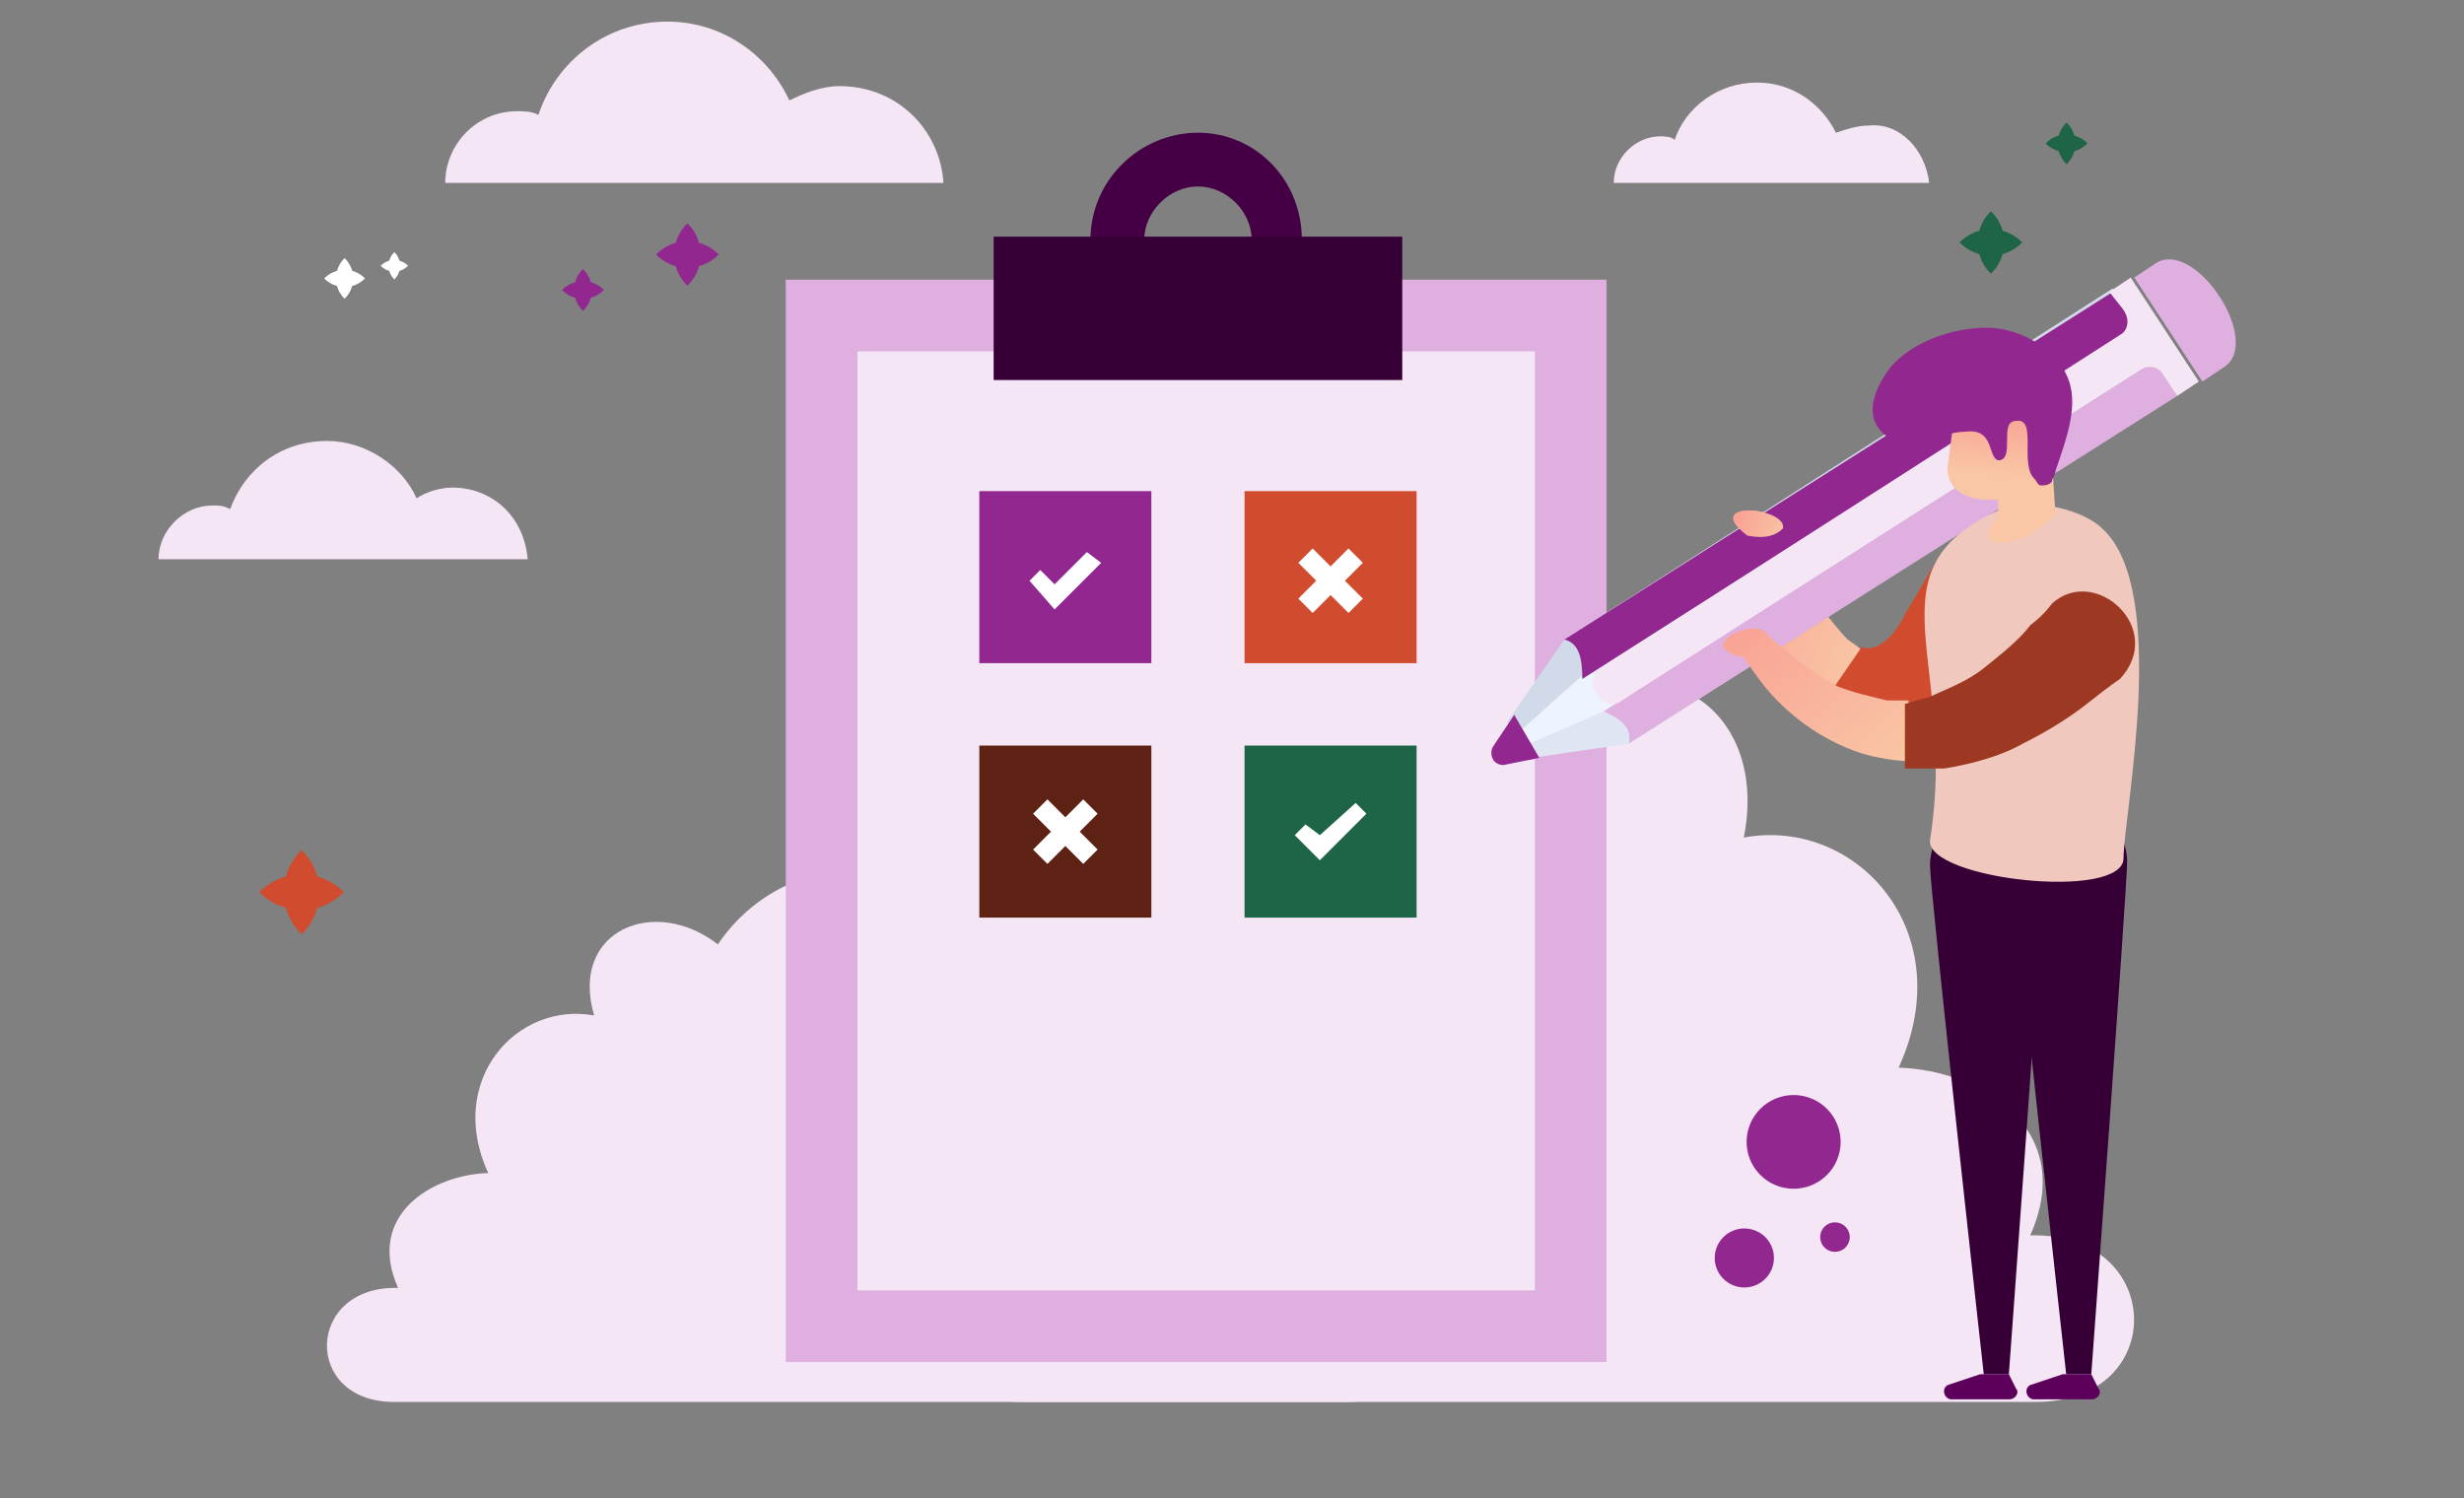 <svg width="342" height="208" viewBox="0 0 342 208" fill="none" xmlns="http://www.w3.org/2000/svg">
<rect x="0" y="0" width="342" height="208" fill="#808080" stroke="none"/>
<path d="M141.783 194.601C131.362 194.601 131.521 186.413 136.493 184.325C117.579 180.147 120.624 157.837 136.01 150.935C125.271 141.785 145.484 125.091 149.973 121.239C145.919 90.774 199.396 72.275 218.476 98.603C230.34 89.128 245.566 98.444 242.038 116.259C257.748 113.368 272.174 129.42 263.521 148.203C274.901 148.521 288.367 156.71 281.793 171.482C300.549 170.998 301.191 194.601 282.594 194.601H141.783Z" fill="#F5E6F5"/>
<path d="M187.083 194.604C194.217 194.604 192.055 188.539 187.594 187.571C190.812 180.454 187.649 158.504 158.591 161.132C162.037 150.239 153.149 139.485 142.487 146.014C143.288 118.828 112.006 112.79 99.638 131.089C90.751 124.201 79.004 129.243 82.471 140.958C71.712 138.98 61.837 149.97 67.762 162.833C59.972 163.054 50.747 168.656 55.249 178.774C42.405 178.442 41.97 194.604 54.703 194.604H187.083Z" fill="#F5E6F5"/>
<path d="M83.823 40.251C83.322 40.767 82.692 41.141 81.997 41.333C81.805 42.025 81.43 42.653 80.912 43.152C80.393 42.653 80.018 42.025 79.826 41.333C79.132 41.141 78.501 40.767 78 40.251C78.501 39.735 79.131 39.361 79.826 39.169C80.019 38.477 80.394 37.849 80.912 37.349C81.43 37.849 81.805 38.477 81.997 39.169C82.692 39.361 83.322 39.734 83.823 40.251Z" fill="#91278F"/>
<path d="M99.75 35.326C99.003 36.096 98.063 36.653 97.027 36.939C96.74 37.971 96.182 38.908 95.409 39.652C94.636 38.908 94.078 37.971 93.79 36.939C92.755 36.653 91.815 36.096 91.067 35.326C91.815 34.556 92.755 33.999 93.79 33.713C94.078 32.681 94.636 31.744 95.409 31C96.181 31.744 96.74 32.681 97.027 33.713C98.063 33.999 99.003 34.556 99.75 35.326Z" fill="#91278F"/>
<path d="M36 123.841C37.009 124.88 38.278 125.632 39.676 126.018C40.064 127.411 40.818 128.676 41.86 129.681C42.903 128.676 43.658 127.411 44.045 126.018C45.444 125.632 46.713 124.88 47.721 123.841C46.713 122.801 45.444 122.05 44.045 121.663C43.658 120.27 42.904 119.005 41.86 118C40.818 119.005 40.063 120.27 39.675 121.663C38.277 122.049 37.008 122.801 36 123.841Z" fill="#D14C2E"/>
<path d="M73.243 77.628H22C22 73.648 25.483 70.166 29.462 70.166C30.457 70.166 30.955 70.166 31.95 70.663C33.94 65.191 38.915 61.211 45.383 61.211C50.855 61.211 55.83 64.693 57.82 69.171C59.312 68.176 61.303 67.678 62.795 67.678C68.267 67.678 72.745 71.658 73.243 77.628Z" fill="#F5E6F5"/>
<path d="M130.952 25.387H61.8C61.8 19.915 66.278 15.438 71.75 15.438C72.745 15.438 73.74 15.438 74.735 15.935C77.222 8.472 84.188 3 92.645 3C100.107 3 106.575 7.477 109.56 13.945C111.55 12.95 114.037 11.955 116.525 11.955C124.485 11.955 130.455 17.925 130.952 25.387Z" fill="#F5E6F5"/>
<path d="M267.765 25.391H223.985C223.985 21.908 226.97 18.923 230.452 18.923C230.95 18.923 231.945 18.923 232.442 19.421C233.935 14.943 238.412 11.461 243.885 11.461C248.86 11.461 252.84 14.446 254.83 18.426C256.322 17.928 257.815 17.431 259.307 17.431C263.785 16.933 267.267 20.913 267.765 25.391Z" fill="#F5E6F5"/>
<path d="M222.99 38.82H109.062V189.065H222.99V38.82Z" fill="#DFB0DF"/>
<path d="M213.04 48.773H119.013V179.118H213.04V48.773Z" fill="#F5E6F5"/>
<path d="M166.275 18.422C158.315 18.422 151.35 24.889 151.35 33.347C151.35 41.307 157.817 48.272 166.275 48.272C174.235 48.272 180.702 41.804 180.702 33.347C180.702 24.889 174.235 18.422 166.275 18.422ZM166.275 40.809C162.295 40.809 158.812 37.327 158.812 33.347C158.812 29.367 162.295 25.884 166.275 25.884C170.255 25.884 173.737 29.367 173.737 33.347C173.737 37.327 170.255 40.809 166.275 40.809Z" fill="#450045"/>
<path d="M194.632 32.852H137.917V52.752H194.632V32.852Z" fill="#360036"/>
<path d="M159.807 68.172H135.927V92.052H159.807V68.172Z" fill="#91278F"/>
<path d="M159.807 103.492H135.927V127.372H159.807V103.492Z" fill="#5E2215"/>
<path d="M146.375 84.593L142.893 80.613L144.385 79.12L146.375 81.11L150.853 76.633L152.843 78.125L146.375 84.593Z" fill="white"/>
<path d="M152.345 117.926L150.355 119.916L147.868 117.428L145.38 119.916L143.39 117.926L145.878 115.438L143.39 112.951L145.38 110.961L147.868 113.448L150.355 110.961L152.345 112.951L149.858 115.438L152.345 117.926Z" fill="white"/>
<path d="M196.623 103.492H172.742V127.372H196.623V103.492Z" fill="#1E6446"/>
<path d="M196.623 68.172H172.742V92.052H196.623V68.172Z" fill="#D14C2E"/>
<path d="M183.19 119.413L179.708 115.931L181.2 114.438L183.19 115.931L188.165 111.453L189.658 112.946L183.19 119.413Z" fill="white"/>
<path d="M180.205 78.123L182.195 76.133L184.682 78.62L187.17 76.133L189.16 78.123L186.672 80.61L189.16 83.098L187.17 85.088L184.682 82.6L182.195 85.088L180.205 83.098L182.692 80.61L180.205 78.123Z" fill="white"/>
<path d="M253.951 98.222C253.951 98.222 251.961 97.227 250.469 94.739C248.479 92.749 246.986 89.764 245.494 86.779C244.001 83.794 243.504 80.809 243.006 78.322C242.509 75.834 242.509 74.342 242.509 74.342C236.041 69.367 247.981 70.362 247.484 73.347C247.484 73.347 247.981 74.839 248.479 76.829C249.474 78.819 250.469 81.307 251.961 83.297C253.454 85.287 255.444 87.774 256.439 88.769C257.931 89.764 258.429 90.262 258.429 90.262L253.951 98.222Z" fill="url(#paint0_linear_10629_56148)"/>
<path d="M269.374 76.836L264.399 85.293C262.907 88.278 261.414 89.273 260.419 89.771C259.922 89.771 259.424 90.268 258.429 89.771L252.957 97.731C254.947 99.223 257.932 100.716 260.917 100.716C267.882 100.716 271.862 96.238 274.349 93.253L281.812 84.796C283.802 82.308 282.807 79.323 280.817 77.333H269.374V76.836Z" fill="#D14C2E"/>
<path d="M212.161 105.196L209.176 100.221L217.136 88.778L293.254 40.023L302.209 54.451L226.091 103.206L212.161 105.196Z" fill="#D1DAE8"/>
<path d="M210.669 102.707L297.731 47.484L302.209 54.449L226.091 103.204L212.659 105.194L210.669 102.707Z" fill="#DFE5F2"/>
<path d="M210.172 102.205L219.624 93.747L296.239 44.992L299.224 49.967L222.609 98.722L211.167 103.697L210.172 102.205Z" fill="#EEF4FF"/>
<path d="M222.609 98.724L299.224 49.969L302.209 54.944L226.092 103.201C226.589 100.714 224.599 99.719 222.609 98.724Z" fill="#DFB0DF"/>
<path d="M217.136 88.773L293.254 40.516L296.239 45.491L219.624 94.246C219.624 91.261 219.126 89.271 217.136 88.773Z" fill="#91278F"/>
<path d="M305.194 52.959L302.209 54.949L300.219 51.964C299.722 50.969 298.229 50.471 296.737 51.466L225.097 97.236C224.102 98.231 222.112 97.734 221.614 96.241C220.619 95.246 221.117 93.256 222.112 92.759L294.249 46.491C295.244 45.994 295.742 44.501 294.746 43.009L292.757 40.521L295.742 38.531L305.194 52.959Z" fill="#F5E6F5"/>
<path d="M299.224 36.538C304.696 33.056 314.149 47.483 308.676 50.966L305.691 52.956L296.239 38.528L299.224 36.538Z" fill="#DFB0DF"/>
<path d="M210.171 99.227L207.186 103.704C206.689 104.699 207.186 106.192 208.679 106.192L213.654 105.197L210.171 99.227Z" fill="#91278F"/>
<path d="M278.826 190.759C278.826 190.759 283.801 123.099 283.801 119.617C283.801 115.637 280.319 110.164 275.841 110.164C271.364 110.164 267.881 116.134 267.881 120.114C267.881 123.597 275.344 190.759 275.344 190.759H278.826Z" fill="#360036"/>
<path d="M278.826 190.758L279.821 192.748C280.319 193.245 279.821 194.24 278.826 194.24H270.866C269.871 194.24 269.374 192.748 270.369 192.25L274.846 190.758H278.826Z" fill="#5C005C"/>
<path d="M290.269 190.759C290.269 190.759 295.244 123.099 295.244 119.617C295.244 115.637 291.761 110.164 287.284 110.164C282.806 110.164 279.324 116.134 279.324 120.114C279.324 123.597 286.786 190.759 286.786 190.759H290.269Z" fill="#360036"/>
<path d="M290.269 190.758L291.264 192.748C291.761 193.245 291.264 194.24 290.269 194.24H282.309C281.314 194.24 280.816 192.748 281.811 192.25L286.289 190.758H290.269Z" fill="#5C005C"/>
<path d="M267.881 116.629C267.384 122.102 294.746 125.087 294.746 119.117C294.746 113.147 301.214 81.804 291.761 73.347C289.274 70.859 282.309 68.869 277.334 70.859C258.926 79.317 271.861 91.754 267.881 116.629Z" fill="#F1C8BE"/>
<path d="M271.364 56.932L284.299 55.938L285.294 71.36C280.319 76.832 272.856 76.335 277.334 71.858V69.37H275.841C272.359 69.37 269.871 67.38 270.369 64.395L271.364 56.932Z" fill="url(#paint1_linear_10629_56148)"/>
<path d="M286.786 51.96C288.776 55.94 286.786 60.915 285.294 65.392C285.294 65.89 284.796 66.387 284.796 66.885C284.299 67.382 283.801 67.382 283.304 67.382C282.806 67.382 282.806 66.885 282.309 66.387C280.319 64.397 282.806 57.93 279.821 58.427C277.334 58.427 279.821 63.9 277.334 63.9C275.841 63.402 276.836 59.422 272.856 59.92C271.364 59.92 269.871 60.417 268.379 60.915C266.886 61.412 265.394 61.91 263.901 61.412C261.414 60.915 259.921 58.925 259.921 56.935C259.921 54.945 260.916 52.955 262.409 50.965C265.394 47.482 270.866 45.492 275.841 45.492C280.319 45.492 285.294 48.477 286.786 51.96Z" fill="#91278F"/>
<path d="M265.394 105.682C265.394 105.682 263.404 105.682 260.916 105.185C257.931 104.687 254.449 103.195 251.464 101.205C248.479 99.215 245.991 96.727 244.499 94.737C243.006 92.747 242.011 91.255 242.011 91.255C234.549 89.762 244.001 85.285 245.494 88.27C245.494 88.27 246.489 89.265 248.479 90.757C249.971 92.25 252.459 93.742 254.946 95.235C257.434 96.23 259.921 96.727 261.911 97.225C263.901 97.225 264.896 97.225 264.896 97.225L265.394 105.682Z" fill="url(#paint2_linear_10629_56148)"/>
<path d="M284.796 83.794C284.796 83.794 283.801 85.286 281.811 86.779C280.319 88.769 277.831 90.759 275.344 92.749C272.856 94.739 269.871 95.734 267.881 96.729C265.891 97.226 264.399 97.724 264.399 97.724V106.679C264.399 106.679 266.389 106.679 269.871 106.679C272.856 106.181 277.334 105.186 280.817 103.196C284.797 101.206 287.781 99.216 290.269 97.226C292.756 95.236 294.249 94.241 294.249 94.241C300.716 87.276 290.766 78.321 284.796 83.794Z" fill="#9D3923"/>
<path d="M242.509 74.342C236.041 69.367 247.981 70.362 247.484 73.347C246.489 74.342 244.996 74.839 242.509 74.342Z" fill="url(#paint3_linear_10629_56148)"/>
<path d="M56.633 36.893C56.306 37.23 55.895 37.473 55.442 37.599C55.314 38.056 55.066 38.465 54.735 38.785C54.401 38.465 54.154 38.056 54.027 37.599C53.573 37.474 53.162 37.23 52.835 36.893C53.162 36.556 53.573 36.312 54.026 36.187C54.151 35.736 54.396 35.326 54.734 35C55.072 35.326 55.316 35.736 55.442 36.187C55.895 36.312 56.307 36.556 56.633 36.893Z" fill="white"/>
<path d="M50.663 38.646C50.176 39.148 49.563 39.511 48.887 39.698C48.7 40.371 48.336 40.982 47.831 41.467C47.328 40.981 46.963 40.37 46.776 39.697C46.1 39.511 45.487 39.148 45 38.645C45.487 38.143 46.1 37.78 46.776 37.593C46.963 36.92 47.328 36.309 47.831 35.824C48.335 36.31 48.7 36.921 48.887 37.594C49.563 37.781 50.176 38.144 50.663 38.646Z" fill="white"/>
<path d="M283.927 19.901C284.428 20.418 285.058 20.791 285.753 20.983C285.945 21.675 286.32 22.304 286.838 22.803C287.357 22.304 287.731 21.675 287.924 20.983C288.618 20.791 289.249 20.418 289.75 19.901C289.249 19.385 288.619 19.012 287.924 18.82C287.731 18.128 287.356 17.499 286.838 17C286.32 17.499 285.945 18.127 285.753 18.82C285.058 19.012 284.428 19.385 283.927 19.901Z" fill="#1E6446"/>
<path d="M272 33.65C272.747 34.42 273.687 34.977 274.723 35.263C275.01 36.295 275.569 37.232 276.341 37.976C277.114 37.232 277.673 36.295 277.96 35.263C278.995 34.977 279.935 34.42 280.683 33.65C279.935 32.88 278.995 32.324 277.96 32.037C277.673 31.005 277.114 30.069 276.341 29.324C275.569 30.069 275.01 31.005 274.723 32.037C273.687 32.323 272.747 32.88 272 33.65Z" fill="#1E6446"/>
<path d="M255.48 158.505C255.48 160.23 254.792 161.885 253.568 163.105C252.344 164.324 250.683 165.01 248.952 165.01C248.095 165.01 247.246 164.842 246.454 164.515C245.662 164.188 244.942 163.709 244.336 163.105C243.73 162.5 243.249 161.783 242.921 160.994C242.593 160.205 242.424 159.359 242.424 158.505C242.424 157.651 242.593 156.805 242.921 156.016C243.249 155.226 243.73 154.509 244.336 153.905C244.942 153.301 245.662 152.822 246.454 152.495C247.246 152.168 248.095 152 248.952 152C250.683 152 252.344 152.685 253.568 153.905C254.792 155.125 255.48 156.78 255.48 158.505ZM256.745 171.68C256.75 171.952 256.701 172.222 256.6 172.475C256.499 172.728 256.348 172.958 256.157 173.152C255.966 173.347 255.737 173.501 255.486 173.606C255.234 173.712 254.963 173.766 254.69 173.766C254.417 173.766 254.147 173.712 253.895 173.606C253.643 173.501 253.415 173.347 253.224 173.152C253.033 172.958 252.882 172.728 252.781 172.475C252.68 172.222 252.631 171.952 252.636 171.68C252.646 171.144 252.867 170.633 253.251 170.257C253.635 169.881 254.152 169.671 254.69 169.671C255.229 169.671 255.746 169.881 256.13 170.257C256.514 170.633 256.735 171.144 256.745 171.68ZM246.221 174.617C246.221 175.703 245.788 176.745 245.017 177.513C244.246 178.281 243.2 178.713 242.11 178.713C241.02 178.713 239.975 178.281 239.204 177.513C238.433 176.745 238 175.703 238 174.617C238 173.531 238.433 172.489 239.204 171.721C239.975 170.953 241.02 170.521 242.11 170.521C243.2 170.521 244.246 170.953 245.017 171.721C245.788 172.489 246.221 173.531 246.221 174.617Z" fill="#91278F"/>
<defs>
<linearGradient id="paint0_linear_10629_56148" x1="260.831" y1="87.195" x2="238.704" y2="79.561" gradientUnits="userSpaceOnUse">
<stop stop-color="#F9C7A5"/>
<stop offset="1" stop-color="#F9A395"/>
</linearGradient>
<linearGradient id="paint1_linear_10629_56148" x1="277.881" y1="66.186" x2="278.578" y2="57.216" gradientUnits="userSpaceOnUse">
<stop stop-color="#F9C7A5"/>
<stop offset="1" stop-color="#F9A395"/>
</linearGradient>
<linearGradient id="paint2_linear_10629_56148" x1="264.14" y1="106.858" x2="245.4" y2="84.06" gradientUnits="userSpaceOnUse">
<stop stop-color="#F9C7A5"/>
<stop offset="1" stop-color="#F9A395"/>
</linearGradient>
<linearGradient id="paint3_linear_10629_56148" x1="248.566" y1="72.97" x2="241.785" y2="70.63" gradientUnits="userSpaceOnUse">
<stop stop-color="#F9C7A5"/>
<stop offset="1" stop-color="#F9A395"/>
</linearGradient>
</defs>
</svg>

